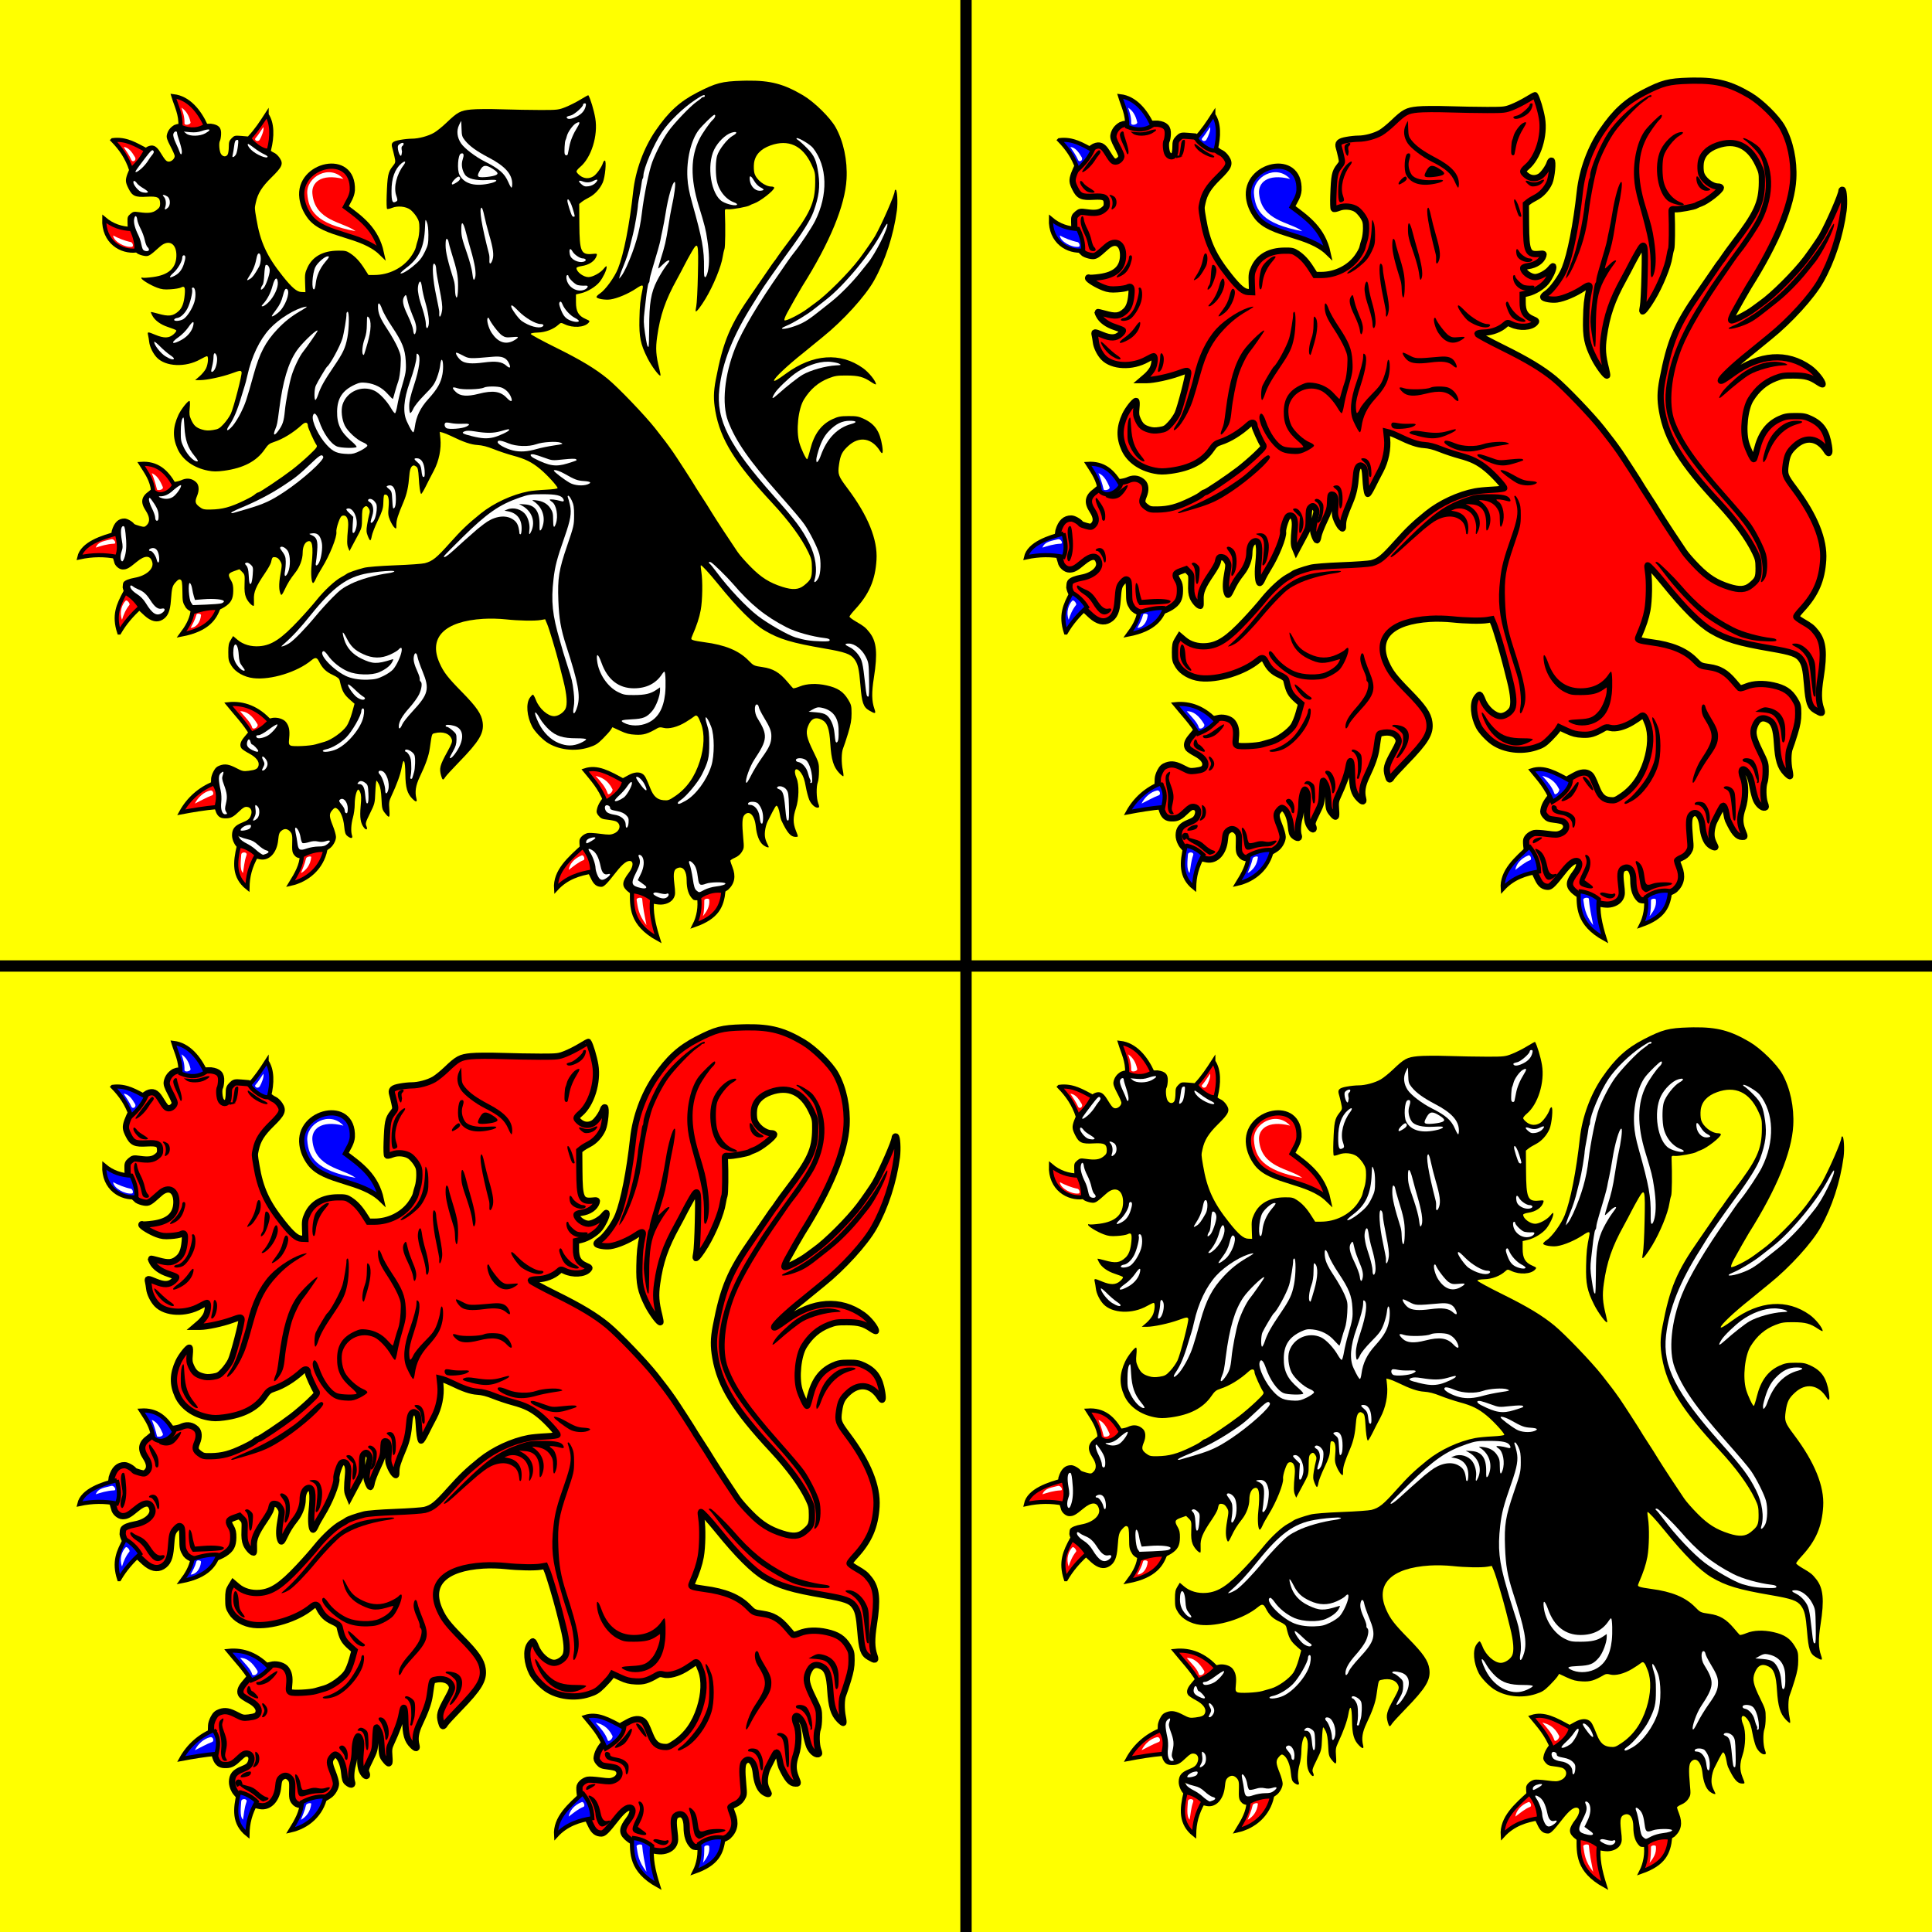 <svg height="600" viewBox="0 0 1024 1024" width="600" xmlns="http://www.w3.org/2000/svg" xmlns:xlink="http://www.w3.org/1999/xlink"><path d="m0 0h1024v1024h-1024z" fill="#ff0"/><path d="m0 512h1024m-512-512v1024" stroke="#000" stroke-width="6"/><g id="a"><g><path id="b" d="m396.08 42.736c-.821 0-1.681.02-2.56.059-10.943.313-14.089 1.153-24.113 6.312-9.184 4.748-15.203 10.259-22.022 20.264-6.214 9.086-10.552 20.967-11.783 32.105-1.915 17.547-5.002 33.278-8.031 40.84-1.837 4.631-6.781 11.431-9.634 13.268-1.075.703-1.895 1.544-1.759 1.915.293.879 4.592 1.602 7.308 1.212 3.771-.547 9.653-3.068 13.835-5.882 3.068-2.071 3.771-2.032 3.283.234-1.251 5.979-1.544 8.696-1.7 16.043-.195 9.575.547 13.249 4.26 20.674 2.071 4.162 6.312 9.868 6.878 9.282.137-.137-.137-1.681-.567-3.459-1.817-7.132-2.071-10.845-1.172-17.137 1.583-11.294 4.338-19.345 10.513-30.503 1.407-2.579 3.263-6.058 4.084-7.719.84-1.661 2.521-4.709 3.713-6.781 3.42-5.862 3.674-4.963 3.283 12.154-.156 7.816-.567 15.32-.86 16.688s-.41 2.599-.274 2.736c.391.391 2.697-2.599 5.159-6.683 4.201-6.956 8.383-17.196 9.125-22.276.234-1.505.645-3.361.938-4.104.43-1.153.547-11.548.234-19.287-.078-1.876-.039-1.935 1.856-1.778 2.052.176 10.357-1.348 11.294-2.071.313-.234 1.348-.684 2.325-1.016 3.185-1.075 10.65-6.898 10.65-8.324 0-.332-.645-.625-1.407-.625-3.537 0-8.129-3.596-9.086-7.132-.313-1.172-.41-3.517-.215-5.178.508-4.377 3.498-7.621 8.715-9.477 9.536-3.42 16.981 0 21.69 9.946 1.974 4.162 2.071 4.69 2.032 9.634-.098 10.865-2.599 16.336-14.851 32.359-1.817 2.384-4.045 5.432-4.963 6.8-.899 1.368-1.798 2.618-1.974 2.755-.176.156-1.915 2.638-3.869 5.53-1.935 2.873-5.393 7.894-7.66 11.138-11.822 16.864-15.457 25.5-19.365 45.94-1.251 6.605-1.309 10.591-.235 16.727 2.638 14.949 10.337 27.396 30.093 48.617 8.969 9.634 15.574 18.642 19.189 26.184 1.641 3.42 1.876 4.397 1.895 8.461.02 5.081-.449 6.097-4.162 9.106-2.833 2.286-6.077 2.501-11.509.762-6.8-2.169-11.216-4.944-16.746-10.552-2.736-2.755-5.921-6.37-7.054-8.051-3.127-4.573-11.49-17.293-13.288-20.264-2.208-3.615-3.596-5.823-6.722-10.611-1.485-2.286-2.794-4.358-2.912-4.631-.274-.606-9.516-14.929-11.197-17.313-3.4-4.807-4.416-6.155-9.458-12.565-5.471-6.937-19.599-21.671-25.227-26.302-6.448-5.296-14.147-9.946-27.22-16.414-7.465-3.693-13.561-6.996-13.542-7.347 0-.391 1.387-.664 3.791-.743 4.006-.098 8.285-1.739 10.943-4.182 1.231-1.114 1.309-1.133 3.322-.176 4.26 2.032 10.337 1.681 12.526-.743.899-.997.821-1.075-1.524-2.11-3.791-1.681-5.081-3.947-5.081-8.891v-4.104l2.755-.645c3.439-.801 7.797-3.478 9.829-6.038 1.817-2.325 3.654-6.175 3.674-7.738 0-.879-.293-.703-1.622.899-1.778 2.169-5.804 4.338-8.031 4.338-2.677 0-6.331-2.755-6.331-4.787 0-.371 1.153-.821 2.618-1.036 4.162-.606 7.23-2.716 8.09-5.55.332-1.075.176-1.153-2.345-.899-5.96.567-6.742-1.27-6.839-15.73l-.078-10.767 1.329-1.075c.743-.606 2.482-1.661 3.889-2.364 3.029-1.544 5.765-4.533 7.269-7.914 1.251-2.814 2.071-11.646 1.075-11.646-.313 0-.743.547-.958 1.231-.684 2.286-3.478 6.194-5.139 7.171-2.325 1.387-4.885 1.231-7.054-.43-1.016-.782-1.856-1.759-1.856-2.169s.84-1.466 1.876-2.325c5.96-4.905 9.653-16.727 8.09-25.891-.723-4.299-2.599-10.493-3.674-12.213-.059-.098-1.954.938-4.221 2.325s-5.843 3.185-7.934 4.006c-3.596 1.427-4.26 1.505-13.151 1.505-5.159 0-14.46-.176-20.693-.371-6.214-.215-13.503-.156-16.18.117-5.667.567-7.113 1.329-13.112 7.074-2.13 2.032-5.022 4.377-6.448 5.198-3.166 1.837-8.246 3.185-11.861 3.185-1.505 0-4.319.293-6.273.664-3.967.723-4.846 1.602-4.084 4.104.274.879.801 2.99 1.172 4.69.684 3.087.664 3.146-.997 5.237-2.364 3.009-2.736 4.827-3.107 15.496-.137 3.713-.039 6.878.234 7.035.254.156 1.505-.098 2.755-.606 2.892-1.153 7.093-.723 9.458.957.938.664 2.423 2.325 3.302 3.693 1.348 2.13 1.583 3.087 1.583 6.253 0 2.052-.352 4.787-.782 6.097-.43 1.29-.957 3.166-1.153 4.143-.195.997-1.466 3.283-2.794 5.1-4.26 5.784-11.529 9.36-19.111 9.38h-3.146l-2.032-3.166c-2.462-3.908-4.768-6.429-7.66-8.324-1.954-1.29-2.736-1.466-6.624-1.407-7.816.078-13.346 3.166-16.004 8.911-1.309 2.833-1.446 3.693-1.27 8.129l.176 4.963-2.11-.078c-2.423-.078-5.042-2.286-9.966-8.481-8.402-10.532-11.861-18.016-13.913-30.327-.997-5.862-.977-5.53-.313-8.559 1.036-4.885 3.224-8.363 8.285-13.346 5.745-5.628 6.429-7.211 4.416-10.278-.703-1.075-1.895-2.267-2.658-2.638-.977-.489-1.602-.801-1.954-1.172l-12.1-7.626-3.64-.313c-3.42-.274-3.713-.195-5.139 1.231-1.29 1.29-1.524 1.974-1.524 4.514 0 1.641-.254 3.459-.567 4.045-.782 1.446-2.54 1.368-3.556-.195-.918-1.387-1.27-5.862-.567-6.996.254-.41.528-1.954.606-3.381.215-3.596-1.251-5.159-5.335-5.686l-17.098.155c-.703-.059-1.27.098-2.404.547-2.169 1.29-3.459 3.029-3.928 5.354-.254 1.251.195 2.638 1.915 5.901 1.231 2.325 2.267 4.67 2.267 5.178 0 1.387-1.661 2.951-3.107 2.951-1.309 0-1.915-.664-4.651-5.12-2.071-3.341-3.869-4.104-6.663-2.833-5.393 3.166-8.344 8.578-10.689 14.577-1.133 3.224-1.055 4.299.606 7.621 2.013 4.045 3.556 4.729 9.77 4.358 5.725-.313 6.996.371 6.996 3.713 0 1.505-.371 2.189-1.856 3.302-2.052 1.583-4.397 1.895-9.223 1.192-2.814-.391-3.205-.332-4.69.938-1.407 1.212-1.583 1.72-1.505 4.182l.078 2.814c1.7 4.651-6.37 3.517 5.081 13.932.762.508 2.384 1.075 3.615 1.27 2.404.391 2.814.137 8.344-4.827 4.748-4.26 9.047-1.739 8.774 5.139-.274 6.312-4.201 9.809-12.389 10.923-2.755.371-5.256.528-5.569.332-.332-.195-.586-.098-.586.234 0 .84 4.631 3.674 8.246 5.042 2.482.938 3.869 1.114 7.269.879 2.325-.137 4.729-.567 5.374-.899 1.993-1.075 2.443-.234 2.071 3.81-.391 4.319-1.368 6.976-3.185 8.617-3.009 2.755-5.256 3.009-11.08 1.348-2.052-.586-3.732-.938-3.732-.782 0 .137.371.957.801 1.798 1.329 2.579 4.416 4.846 8.402 6.136 2.071.684 3.986 1.427 4.26 1.7.293.274-.274 1.153-1.368 2.13-2.384 2.11-5.022 2.189-9.614.293-4.143-1.72-4.338-1.72-3.908.137.195.84.469 2.482.606 3.674.293 2.56 2.013 6.077 3.986 8.168 4.67 4.944 15.281 5.413 23.097.997 1.622-.918 3.205-1.661 3.517-1.661.957 0 .606 4.338-.528 6.566-.586 1.172-2.13 3.029-3.42 4.123l-2.325 1.993h2.736c3.517-.02 11.588-1.739 16.57-3.537 4.514-1.641 4.944-1.7 5.335-.684.391 1.036-4.221 18.896-5.706 22.061-.703 1.466-2.384 3.908-3.771 5.393-2.247 2.423-2.892 2.775-5.706 3.224-2.345.371-3.85.313-5.706-.254-3.146-.938-4.416-2.071-5.843-5.198-.938-2.052-1.075-3.087-.762-6.233.235-2.345.156-3.752-.176-3.752-.918 0-4.455 4.514-5.804 7.425-3.048 6.546-3.166 12.037-.41 18.114 2.599 5.745 8.52 9.946 16.082 11.412 2.814.547 4.612.567 8.481.059 10.278-1.387 17.235-5.022 21.553-11.294 1.739-2.54 2.501-3.166 4.885-3.928 4.787-1.544 10.298-4.924 14.968-9.204 1.739-1.583 3.048-1.309 3.048.645 0 .997 3.283 8.285 4.553 10.122.606.899.176 1.485-3.81 5.296-2.482 2.364-6.566 5.882-9.106 7.816-5.569 4.279-17.196 12.076-17.997 12.076-.332 0-.918.313-1.329.684-1.114 1.016-2.54 1.837-6.233 3.635-7.152 3.459-11.412 4.612-17.606 4.709-3.537.059-4.182-.078-5.999-1.466-2.228-1.7-2.443-2.736-1.212-5.725 1.251-2.99 1.075-5.823-.449-7.269-2.052-1.915-4.494-2.404-7.171-1.407-5.178 2.579-11.216.059-17.801 6.097-4.221 2.97-4.709 5.94-1.759 10.396 2.11 3.205 2.325 5.823.567 7.582-1.133 1.114-1.387 1.153-3.83.489-1.446-.391-2.736-.879-2.892-1.094-.938-1.309-3.713-2.853-5.081-2.853-3.322 0-5.432 2.013-6.781 6.488-1.602 9.907.215 12.486 1.251 16.512.293 1.954 2.599 4.025 4.514 4.025 2.169 0 3.341-.625 7.328-3.947 4.514-3.752 7.425-3.693 8.403.176.86 3.42-3.244 7.054-9.243 8.129-3.302.606-5.374 1.446-6.058 2.482-.234.332-.41 1.524-.43 2.658.879 5.042 5.686 8.051 8.617 12.193l2.99 2.775c3.459 3.107 6.644 3.85 9.477 2.189 2.853-1.681 4.084-4.455 4.494-10.278.508-6.8.743-7.68 2.599-9.712 1.231-1.348 1.817-1.641 2.501-1.251.762.43.938 1.524.997 6.233.039 5.452.137 5.882 1.837 8.637 3.576 4.436 13.698 3.83 20.459-.371 3.478-2.247 4.592-4.279 4.651-8.578.039-2.618-.254-3.947-1.153-5.491-1.837-3.107-1.602-3.83 1.602-4.983l2.814-.997 1.466 1.446c1.387 1.387 1.426 1.7 1.27 6.312-.137 3.576.059 5.452.762 7.171.801 2.032 3.029 4.514 4.045 4.514.176 0 .254-1.485.156-3.322-.215-3.928 1.016-6.937 5.784-13.932 1.622-2.364 3.087-4.963 3.263-5.784.606-2.775.743-2.951 2.267-2.775 1.016.117 1.856.762 2.579 2.013 1.036 1.778 1.036 1.974.117 7.211-.899 5.139-.821 8.481.254 10.513.313.586.821-.02 1.856-2.208 1.856-3.928 3.146-5.999 5.823-9.399 2.345-2.951 3.889-7.113 3.889-10.454 0-2.931.958-5.276 2.462-5.96 2.677-1.212 3.302 2.189 2.267 12.369-.489 4.651-.078 9.594.801 9.594.274 0 .899-.938 1.387-2.071.469-1.133 1.954-3.83 3.322-6.019 4.064-6.527 8.051-16.453 7.621-18.993-.137-.723.313-2.931 1.016-4.905.957-2.775 1.524-3.615 2.462-3.752 2.11-.313 3.107 2.032 2.716 6.37-.645 7.074-.625 9.106.078 10.747l.684 1.661 1.72-3.244c.938-1.778 2.443-4.553 3.302-6.194 1.407-2.638 1.602-3.556 1.602-7.836 0-3.654.195-5.061.86-5.706 1.172-1.172 1.72-1.094 2.697.41.645.977.703 1.7.274 3.166-.293 1.055-.801 3.498-1.114 5.471-.489 2.951-.43 3.967.332 5.921.489 1.309 1.075 2.364 1.329 2.364.235 0 .606-1.016.801-2.286.195-1.251 1.622-4.905 3.166-8.129 2.208-4.573 2.853-6.507 2.931-8.891.176-4.67.234-4.963 1.114-4.963 1.544 0 2.091 2.169 1.7 6.663-.332 3.674-.215 4.651.801 7.035.664 1.524 1.661 3.205 2.247 3.732 1.016.918 1.055.86 1.075-1.485.02-2.501.801-4.983 3.752-11.939 1.817-4.279 2.638-8.051 3.127-14.206.274-3.556 1.075-5.237 2.482-5.237.176 0 .762.313 1.27.684.723.528.997 1.856 1.231 5.647.274 4.963.684 7.855 1.212 8.754.156.274 1.251-1.466 2.443-3.85 1.172-2.384 3.127-6.214 4.358-8.5 2.697-5.061 4.006-11.548 3.459-16.981l-.371-3.556 1.524.371c.84.215 2.794.997 4.358 1.759 6.859 3.341 10.65 4.631 14.186 4.846 2.482.156 5.159.821 8.539 2.189 2.716 1.094 7.289 2.618 10.181 3.4 6.605 1.778 9.966 3.439 14.401 7.093 3.654 3.009 9.301 9.184 9.301 10.161 0 .313-2.599.664-6.194.84-3.42.156-7.543.567-9.184.879-8.715 1.661-18.544 6.233-25.422 11.783-6.859 5.55-10.005 8.539-16.277 15.554-7.113 7.973-9.184 9.653-13.327 10.747-1.27.332-8.344.84-15.73 1.114-8.07.313-14.597.84-16.434 1.309-4.162 1.075-8.402 2.56-9.243 3.244-.371.313-1.7 1.094-2.931 1.759-3.263 1.759-8.871 6.957-12.994 12.076-1.974 2.482-6.253 7.328-9.497 10.767-9.184 9.829-14.304 13.209-20.713 13.717-4.514.371-8.754-.879-11.724-3.42l-2.306-1.954-1.27 2.071c-1.075 1.72-1.29 2.833-1.29 6.527 0 4.006.176 4.729 1.681 7.152 2.071 3.381 6.722 5.999 11.646 6.566 9.223 1.075 23.195-3.224 30.679-9.438 2.11-1.739 2.951-1.622 4.025.508 1.856 3.693 3.713 5.51 7.211 7.152 2.716 1.27 3.556 1.954 3.81 3.087 1.309 5.765 2.13 7.25 5.843 10.493l2.013 1.759-1.329 4.827c-.723 2.638-2.013 5.784-2.873 7.015-2.208 3.166-7.973 7.25-11.646 8.305-1.7.469-3.85 1.094-4.807 1.387-2.814.84-11.978 1.29-13.209.625-.977-.528-1.075-.957-.762-4.064.391-3.967-.078-6.312-1.7-8.383-1.29-1.622-4.338-2.599-7.015-2.247-5.862.997-10.415 4.279-13.268 7.953l-1.993 2.404c-2.032 2.462-2.423 4.377-1.251 5.901.371.469 2.169 1.681 4.006 2.658 3.713 1.954 5.51 4.299 4.963 6.429-.43 1.7-1.505 2.267-5.276 2.736-2.697.332-3.361.195-6.214-1.309-4.064-2.15-6.194-2.521-8.93-1.563-1.661.586-2.482 1.329-3.439 3.146-.703 1.309-1.27 3.068-1.27 3.908-.469 6.077 1.309 14.792 2.755 18.134 1.153 2.286 2.482 2.99 5.393 2.873 2.384-.078 3.791-.84 6.82-3.791 2.013-1.935 2.873-2.404 4.123-2.267 2.189.254 2.97 2.482 1.759 5.042-.723 1.485-1.602 2.15-4.377 3.263-3.967 1.583-5.335 3.283-5.393 6.683-.039 1.231.449 3.029 1.153 4.26 1.524 3.146 6.859 7.328 13.874 8.578 4.787.782 8.774-3.537 9.438-10.259.313-3.244.606-4.025 1.798-4.983 1.661-1.309 3.224-1.055 4.748.723.762.899.997 1.954.918 4.494-.195 5.999-.078 6.624 1.72 8.461 3.048 2.833 13.659-1.036 17.899-4.104 1.876-1.231 3.556-4.162 3.556-6.233 0-.977-.743-3.635-1.661-5.921-1.993-5.002-2.052-6.273-.313-8.285 1.114-1.27 1.544-1.446 2.345-.938 1.935 1.153 3.556 5.022 3.967 9.399.332 3.439.645 4.397 1.681 5.237 1.817 1.485 3.048 1.368 2.501-.215-.723-2.071-.528-6.038.449-9.497.528-1.817.957-4.924.957-6.937 0-3.478.723-6.82 1.681-7.894.254-.274.801.352 1.212 1.368.606 1.466.664 3.048.254 7.406-.547 6.058-.059 9.106 1.778 11.373 1.29 1.583 2.11.977 1.231-.938-.567-1.251-.352-2.032 1.935-6.644 2.501-5.081 2.599-5.413 2.833-11.275.137-3.322.41-6.058.625-6.058s.821.938 1.368 2.071c.703 1.427 1.094 3.791 1.27 7.582.215 4.963.41 5.706 1.759 7.406 2.423 3.068 2.755 2.814 2.404-1.817-.274-3.654-.137-4.494 1.075-7.074 2.892-6.175 4.807-11.431 5.432-14.988 1.016-5.843 1.876-4.397 1.974 3.283.098 7.25.977 10.357 3.752 13.131 1.876 1.876 2.618 1.856 2.13-.078-.918-3.576-.41-6.937 1.72-11.451 3.244-6.8 4.807-11.236 5.354-15.164 1.133-7.934 1.055-7.699 2.501-8.051 4.455-1.133 8.109.156 9.145 3.224.391 1.212.039 2.286-2.228 6.39-4.104 7.425-4.494 8.95-3.4 12.916.684 2.423 1.055 2.56 2.169.743.449-.723 3.693-4.26 7.191-7.855 10.884-11.177 13.444-15.457 12.643-21.221-.586-4.358-3.185-8.129-11.099-16.18-7.386-7.523-9.555-10.317-11.705-15.144-6.077-13.542 2.482-22.237 23.097-23.507 3.615-.234 8.461-.098 11.978.274 6.956.743 15.203.899 18.505.352l2.345-.41 1.094 2.599c1.036 2.423 4.631 14.401 6.351 21.202.41 1.681 1.427 5.647 2.228 8.832 1.856 7.347 2.247 12.643 1.055 14.929-1.055 2.013-3.85 3.81-5.94 3.81-3.361.02-7.894-3.967-9.653-8.5-.586-1.505-1.29-2.814-1.544-2.892-.274-.098-1.055.684-1.759 1.72-2.091 3.068-1.544 9.77 1.27 15.203 1.231 2.384 4.963 6.37 7.699 8.246 5.96 4.064 14.87 5.178 22.354 2.775 3.537-1.133 4.612-1.817 7.484-4.67 1.837-1.837 3.713-3.947 4.182-4.69l.84-1.348 4.084 1.895c3.244 1.505 4.944 1.935 8.227 2.091 4.182.215 6.37-.43 11.49-3.42.957-.567 1.798-.625 3.205-.234 2.833.782 7.484-.41 11.724-2.97 1.993-1.231 4.084-2.599 4.612-3.068 1.329-1.172 2.091-.332 3.693 4.006 1.895 5.139 1.641 12.271-.723 19.716-2.638 8.344-7.015 14.48-13.209 18.622-3.087 2.091-3.693 2.286-6.077 2.052-3.341-.313-5.256-2.052-6.956-6.331-2.247-5.628-2.814-6.702-4.045-7.562-1.798-1.27-4.612-1.016-7.582.645l-3.146 1.72c-4.67 4.924-12.545 10.396-13.581 16.746-.274 1.114-.02 1.876 1.016 3.107 1.172 1.387 1.935 1.72 4.827 2.032 1.895.215 3.869.625 4.397.899 2.814 1.485 2.228 4.983-1.094 6.37-1.798.762-2.736.782-7.367.176-2.912-.391-5.901-.567-6.663-.371-2.267.567-4.299 2.501-4.319 4.123-.176 6.585 3.361 14.46 6.37 20.518 1.387 2.755 2.892 3.85 5.296 3.85 1.329 0 2.873-1.524 7.758-7.797 3.635-4.631 6.116-6.468 7.875-5.784 1.466.567.977 3.322-1.075 6.038-3.556 4.651-3.869 6.839-1.27 9.38 4.319 4.045 12.623 7.601 18.329 7.582 3.146-.117 5.784-1.583 6.8-3.713.762-1.602.801-2.54.215-7.386-.703-6.058-.234-7.797 2.228-8.442 2.579-.664 4.299 1.954 4.299 6.585 0 4.787 1.075 8.07 3.381 10.2 2.15 2.11 16.492-3.302 18.642-5.159 3.439-3.205 4.162-7.093 2.247-11.978-.606-1.544-1.114-3.048-1.114-3.341 0-.313 1.075-1.036 2.404-1.602 1.544-.664 2.853-1.739 3.674-3.068 1.172-1.895 1.231-2.345.782-7.074-.743-8.109-.606-11.177.586-12.486 2.56-2.833 5.452.059 6.058 6.058.449 4.494 1.798 8.051 3.693 9.634 1.524 1.29 3.596 1.935 3.087.977-1.817-3.556-2.189-5.061-1.935-7.953.156-1.72.782-4.084 1.368-5.237.586-1.172 1.798-3.537 2.677-5.276s1.778-3.166 1.993-3.166c.645-.02 1.387 1.778 1.817 4.377.215 1.368.586 2.853.801 3.322 3.087 6.605 4.983 8.832 7.504 8.832 1.602 0 1.622.176.195-3.42-1.544-3.869-1.524-7.074.059-11.744 1.622-4.787 1.798-12.526.352-15.926-2.013-4.709-.274-6.527 2.501-2.599 1.075 1.505 1.759 3.537 2.345 6.937.469 2.638 1.329 5.862 1.895 7.171 1.114 2.482 3.283 4.377 4.67 4.064.723-.176.723-.469.02-2.404-.957-2.658-1.055-8.832-.176-11.06.352-.899.625-3.537.625-5.882.02-4.064-.117-4.553-3.029-10.474-3.556-7.23-4.104-9.868-2.814-13.249 1.583-4.123 3.947-5.217 7.406-3.439 2.853 1.485 3.947 4.592 4.436 12.721.528 8.363 1.681 12.232 4.67 15.398 1.075 1.133 2.071 1.915 2.247 1.739.156-.156.039-1.563-.293-3.107-.84-3.908-.762-9.555.176-11.724.41-.997 1.602-4.533 2.618-7.875 1.427-4.729 1.837-7.035 1.837-10.493 0-4.045-.156-4.69-1.817-7.445-2.579-4.221-5.491-6.155-11.412-7.484-5.217-1.172-10.513-.957-14.167.547-1.72.703-3.341 1.133-3.596.957-.235-.176-1.602-1.739-3.029-3.439-4.182-4.963-7.601-6.976-13.151-7.758-4.592-.664-4.729-.743-7.425-3.498-5.12-5.256-12.467-8.285-23.41-9.692-2.599-.332-5.276-.821-5.96-1.094-1.172-.449-1.192-.567-.469-2.286 2.423-5.589 3.713-9.477 4.494-13.659.938-5.12 1.114-15.515.313-20.4-.274-1.681-.391-3.166-.254-3.302.332-.332 4.436 4.104 8.911 9.634 10.591 13.092 18.818 21.299 24.992 24.953 7.66 4.533 14.362 6.527 31.558 9.477 11.001 1.895 13.913 2.912 15.906 5.628 1.915 2.599 2.501 5.159 3.205 13.718.762 9.438 1.544 11.685 4.631 13.503 3.322 1.954 3.732 1.817 2.794-.86-1.446-4.123-1.524-8.598-.274-16.512 2.052-12.994 1.466-19.208-2.325-23.976-2.091-2.658-2.892-3.283-7.25-5.823-1.856-1.075-3.361-2.228-3.361-2.56s1.329-2.052 2.97-3.83c7.465-8.09 10.708-15.593 11.353-26.282.664-10.669-4.475-23.39-15.359-37.87-4.944-6.585-5.256-7.445-4.494-12.701.723-4.983 1.622-6.781 4.866-9.77 5.843-5.393 12.565-4.299 16.922 2.775 1.27 2.032 1.681.938 1.075-2.892-1.212-7.64-3.85-11.509-9.692-14.245-2.794-1.309-3.908-1.505-8.207-1.485-4.201.02-5.452.274-8.266 1.544-6.136 2.814-9.927 7.953-11.998 16.258-.684 2.775-1.407 5.042-1.622 5.061-.606 0-3.107-5.276-4.084-8.617-1.895-6.527-.664-18.114 2.443-23.097 3.381-5.432 7.543-9.008 13.053-11.177 3.381-1.329 4.592-1.485 9.653-1.466 6.351.039 8.852.723 12.994 3.517 1.348.899 2.443 1.407 2.443 1.133 0-1.641-3.771-6.351-6.878-8.559-11.998-8.559-26.575-7.543-40.82 2.892-4.162 3.068-6.331 4.319-6.331 3.693 0-1.27 6.781-7.719 15.398-14.577 1.329-1.055 3.302-2.677 4.397-3.596 1.094-.938 3.83-3.166 6.077-4.963 10.708-8.617 22.413-21.475 27.083-29.78 6.019-10.708 10.396-24.133 12.154-37.225.567-4.338.176-11.021-.664-11.021-.274 0-.489.332-.489.723 0 1.954-6.585 17.039-10.396 23.82-1.036 1.817-5.765 8.676-8.383 12.135-5.667 7.484-17.547 19.345-23.468 23.449-.645.449-2.501 1.817-4.143 3.048-3.596 2.716-11.197 6.566-11.998 6.077-.352-.234.195-1.759 1.427-4.064 2.052-3.771 6.937-12.408 7.894-13.893 14.675-23.253 22.784-42.931 23.546-57.039.528-9.77-1.602-19.795-5.784-27.318-2.892-5.159-11.294-13.424-17.235-16.942-10.239-6.038-17.235-7.934-29.682-7.797zm-272.94 39.921v.43c-.039-.078-.039-.234 0-.43zm3.244 360.43c.02-.02.098 0 .176.02l.508 1.251c-.059-.078-.098-.137-.137-.195-.449-.703-.645-1.036-.547-1.075z"/></g><g fill="#fff"><g id="c" transform="matrix(1.112 0 0 1.112 -70.195 49.2)"><path d="m270.02 81.414c-1.072-.053-.668 7.524 1.02 15.312.826 3.92 1.494 7.383 1.459 7.7-.035.299-.035 1.002-.018 1.529.123 1.793 1.072.035 1.371-2.514.211-1.758-.158-4.623-1.248-10.003-.861-4.149-1.547-8.262-1.565-9.159 0-.897-.211-1.951-.457-2.356-.211-.352-.404-.51-.563-.51z"/><path d="m276.03 157.15c-.176 0-.299.018-.387.053-.914.299-.756 1.969.246 2.602 1.231.756 7.594.281 9.546-.738 2.162-1.108 1.529-1.512-2.127-1.319-1.688.07-3.955-.053-5.045-.299-.826-.193-1.705-.299-2.233-.299z"/><path d="m301.03 165.8c-.457.053-.703.281-.703.686 0 1.037 3.762 3.094 7.225 3.955 3.41.844 6.962.633 11.638-.738 1.776-.51 5.344-1.231 7.928-1.617 4.5-.668 4.659-.738 3.235-1.319-1.899-.791-8.596-.369-11.655.721-3.657 1.301-9.581 1.09-13.272-.439-2.18-.914-3.621-1.319-4.395-1.248z"/><path d="m261.79 174.18c-1.529 0-1.459.422.369 1.951 1.16.984 1.582 1.811 1.793 3.516.334 2.918.51 3.463 1.195 3.463.404 0 .51-1.002.369-3.2-.229-3.586-1.617-5.731-3.727-5.731z"/><path d="m149.32 186.98c-.334-.035-1.547.738-2.918 1.863-1.951 1.6-3.621 2.514-5.432 2.936-2.479.598-2.549.65-1.389 1.16 2.25.967 4.764.703 6.399-.65 1.74-1.477 3.692-4.465 3.446-5.256-.018-.035-.053-.053-.105-.053z"/><path d="m248.76 187.1c-.281.018-.598.088-.914.211-.686.264-.58.51.615 1.459 1.336 1.072 1.442 1.424 1.653 5.485.193 3.797.316 4.237.949 3.604.51-.492.738-1.828.756-4.166.018-4.43-1.055-6.751-3.059-6.592z"/><path d="m239.55 193.54c-.422-.018-.756.141-.967.475-.158.264.123.703.668.984 1.67.897 2.25 3.674 1.336 6.487-.422 1.319-.791 2.655-.791 2.936 0 1.072 1.002.492 1.793-1.037.439-.861.914-2.813 1.055-4.342.193-2.321.07-2.989-.844-4.131-.668-.861-1.547-1.336-2.25-1.371z"/><path d="m229.06 198.09c-.176.018-.352.07-.527.123-.615.246-.369.686 1.108 2.11l1.863 1.811-.264 3.604c-.158 1.969-.158 3.727 0 3.885.527.527 1.108-.264 1.653-2.285 1.108-4.149-1.231-9.475-3.832-9.247z"/><path d="m229.13 281.98c-.035 0-.035.018-.053.018-.563.563 2.479 4.975 4.254 6.17 1.758 1.195 3.235 1.442 3.727.65.158-.246-.211-.738-.826-1.055-.633-.316-2.408-1.811-3.973-3.34-1.459-1.424-2.813-2.479-3.129-2.444z"/><path d="m398.72 1.076c-.527-.018-1.758.668-4.166 2.25-5.819 3.832-12.499 10.302-15.98 15.488-3.815 5.661-8.772 17.351-8.772 20.638 0 .615-.158 1.248-.334 1.424s-.369.949-.457 1.705c-.07.756-.492 3.27-.932 5.59-.457 2.321-.826 4.553-.844 4.957-.07 2.25-1.547 11.022-2.426 14.362-.545 2.127-1.108 4.289-1.213 4.799-.756 3.34-1.969 7.049-3.287 10.196-.844 2.004-1.653 4.202-1.811 4.87l-.264 1.248 1.072-1.319c.598-.721 1.688-2.742 2.479-4.465 4.061-9.053 6.276-16.824 7.278-25.473.949-8.122 3.428-20.287 4.94-24.312 1.793-4.764 4.993-10.917 7.577-14.538 2.936-4.131 10.794-12.358 13.624-14.275 1.16-.809 2.197-1.617 2.303-1.828.088-.193.475-.369.861-.369.387 0 .703-.229.703-.492 0-.281-.105-.439-.352-.457z"/><path d="m341.81 5.014c-.439 0-.791.299-.791.668 0 1.02-4.202 4.711-5.801 5.098-1.863.439-2.215.65-1.881 1.195.492.791 2.391.527 4.676-.65 2.373-1.195 3.762-2.813 4.272-4.957.246-1.055.141-1.354-.475-1.354z"/><path d="m403.64 10.464c-.615 0-5.749 5.01-7.506 7.296-3.639 4.782-5.854 14.099-5.362 22.713.211 3.674.809 6.838 2.303 12.165 4.764 16.929 5.713 22.15 5.608 30.887-.053 3.252.088 4.342.563 4.342.387 0 .914-1.16 1.283-2.813.791-3.569.721-8.35-.246-14.767-.738-5.063-1.213-6.997-4.114-16.419-4.043-13.132-3.92-23.469.404-31.995 1.371-2.707 4.957-7.84 6.399-9.124 1.02-.932 1.424-2.285.668-2.285z"/><path d="m282.96 13.417c-.018 0-.018.018-.018.018-.105.088-.545.879-1.02 1.934-1.301 2.742-.932 5.924.967 8.737 1.653 2.426 6.803 6.364 11.339 8.649 6.909 3.498 9.387 5.661 11.181 9.809.615 1.442 1.301 2.619 1.494 2.637.211 0 .369-.844.369-1.863-.035-4.623-3.446-8.421-11.216-12.481-5.731-3.006-9.124-5.45-11.304-8.157-1.354-1.688-1.547-2.321-1.635-5.467-.07-1.951-.123-3.657-.141-3.797 0 0-.018-.018-.018-.018z"/><path d="m338.98 13.997c-.264 0-.686.158-1.248.475-1.547.826-3.973 4.202-4.448 6.206-.193.791-.475 1.67-.633 1.934-.369.668-.65 5.766-.352 6.557.316.826 1.248.826 1.477.018.088-.334.404-1.916.703-3.534.563-2.989 1.846-6.065 3.92-9.405.949-1.512 1.143-2.25.58-2.25z"/><path d="m162.45 17.46c-.598 0-1.705.229-3.235.756-1.67.563-3.27.738-5.415.545l-3.059-.281 1.178.967c1.688 1.371 6.469 1.301 9.053-.141 2.074-1.178 2.479-1.846 1.477-1.846z"/><path d="m146.91 18.409c-.439.018-.967.475-1.16 1.195-.193.809.211 2.268 1.178 4.342.826 1.74 1.635 3.639 1.828 4.254.51 1.705 1.195 1.336 1.02-.58-.088-.932-.633-3.041-1.213-4.711-.58-1.653-1.037-3.358-1.037-3.762 0-.527-.281-.774-.615-.738z"/><path d="m413.38 18.673c-.387.018-.932.123-1.617.334-2.813.861-6.469 4.43-8.227 8.016-3.744 7.612-1.529 21.605 3.938 24.822 2.461 1.442 6.979 2.303 6.979 1.336 0-.246-.615-.668-1.371-.932-4.237-1.529-7.682-6.047-8.421-11.057-.545-3.744-.439-8.755.264-11.181.844-2.936 4.905-8.139 7.454-9.546 1.899-1.037 2.145-1.828 1.002-1.793z"/><path d="m442.95 21.591c-.088.018-.141.035-.176.07-.158.158.158.527.703.809.527.299 2.444 2.004 4.219 3.815 3.604 3.639 4.588 5.836 5.52 12.464.861 6.047.246 10.759-2.321 17.861-1.442 3.973-5.239 10.038-12.253 19.584-4.87 6.663-12.024 16.859-12.921 18.441-.334.58-1.916 3.147-3.516 5.678-9.721 15.347-14.767 28.057-16.208 40.802-1.67 14.732 4.623 27.108 26.053 51.174 10.495 11.796 13.378 15.663 16.859 22.572 2.971 5.889 3.938 12.657 2.461 17.316-.563 1.828.791 1.09 1.881-1.02 1.108-2.127 1.301-7.946.387-11.304-.826-3.059-4.5-10.407-7.102-14.169-1.389-2.004-5.256-6.575-12.306-14.556-14.046-15.892-20.427-25.068-24.066-34.614-3.094-8.122-1.758-21.992 3.393-34.913 3.305-8.315 11.216-21.605 21.675-36.477 1.16-1.635 2.69-3.868 3.428-4.975.738-1.09 2.145-2.989 3.129-4.219 2.725-3.34 8.262-11.69 9.827-14.819 6.293-12.517 5.907-26.123-.984-34.825-1.354-1.688-6.54-4.799-7.682-4.694z"/><path d="m176.23 22.418c-.07 0-.158.018-.264.053-.686.123-.984.791-1.231 2.883-.193 1.494-.492 3.34-.686 4.096-.07.264-.105.475-.123.65v.387c.053.176.211.158.51.053.404-.158.967-.774 1.248-1.371.299-.615.686-2.391.861-3.991.264-2.303.246-2.778-.316-2.76z"/><path d="m173.93 30.487c-.035-.07-.035-.211 0-.387-.035.176-.035.316 0 .387z"/><path d="m255.11 23.859c-.387-.035-.984.176-1.653.668-.721.527-.844 1.072-.615 2.531.158 1.02.598 2.197.949 2.637.545.668.686.422.949-1.67-.65-3.059.229-2.285.668-3.305.229-.527.07-.826-.299-.861z"/><path d="m181.49 24.351c-.738 0-.018 1.512 1.389 2.848 2.408 2.338 7.805 4.536 7.805 3.2 0-.211-.826-.774-1.863-1.231-1.02-.457-3.041-1.723-4.465-2.813-1.442-1.09-2.725-2.004-2.865-2.004z"/><path d="m135.82 27.357c-.686-.018-1.987 1.653-6.381 7.542-.967 1.301-1.758 2.461-1.758 2.602 0 .686 1.195.07 2.971-1.529 1.072-.984 2.444-2.602 3.041-3.604s1.529-2.285 2.057-2.883c.527-.598.809-1.319.633-1.617-.193-.281-.334-.492-.563-.51z"/><path d="m283.25 28.852c-.141.018-.299.053-.457.123-1.424.545-1.881 7.77-.65 10.126 2.285 4.412 7.63 5.784 15.153 3.903 1.213-.299 2.285-.791 2.391-1.108.141-.439-1.02-.527-4.483-.316-5.291.316-9.194-.65-10.477-2.602-1.442-2.197-1.846-4.957-1.055-7.26.668-1.934.51-2.971-.422-2.866z"/><path d="m255.94 32.772c-.316.035-.826.316-1.512.897-3.112 2.655-4.694 7.049-4.694 13.097-.018 5.168.475 6.153 2.391 4.94.563-.352.51-.844-.158-2.83-1.301-3.832.211-10.038 3.481-14.31.897-1.195.984-1.846.492-1.793z"/><path d="m294.31 34.811c-.914.07-1.6.721-2.285 1.934-1.688 2.936-1.529 3.481 1.072 3.481 1.231 0 3.34-.229 4.729-.527 3.164-.668 3.217-1.529.176-3.446-1.617-1.037-2.778-1.529-3.692-1.442z"/><path d="m420.81 39.804c-.352-.035-.457.633-.281 1.987.369 2.707 2.444 4.887 4.641 4.887.879 0 1.74-.193 1.881-.422s-.51-.756-1.442-1.195c-1.002-.492-2.215-1.705-3.006-3.059-.826-1.424-1.442-2.145-1.793-2.197z"/><path d="m281.76 39.909c-.791 0-3.252 2.444-3.252 3.323 0 .703.422.598 2.285-.545 1.705-1.055 2.127-2.11 1.108-2.742-.035-.035-.088-.035-.141-.035z"/><path d="m347.45 41.403c-.316.035-.791.211-1.424.527-1.74.914-3.41.984-5.291.264-1.951-.738-2.18-.088-.492 1.354 1.178 1.037 1.793 1.213 3.41.984 1.195-.158 2.479-.756 3.235-1.512 1.072-1.072 1.231-1.688.563-1.617z"/><path d="m126.99 41.983c-.193.035-.299.246-.299.668 0 1.195 2.233 3.955 3.674 4.536 1.389.563 3.27.58 3.27.035 0-.246-1.002-1.02-2.215-1.74-1.213-.703-2.514-1.688-2.865-2.18-.65-.914-1.231-1.371-1.565-1.319z"/><path d="m384.67 42.493c-.949-.053-3.112 7.313-4.237 14.609-.457 2.866-1.16 6.663-1.565 8.438-.404 1.758-.809 3.78-.914 4.465-.193 1.301-1.74 6.803-3.903 13.87-.703 2.303-1.283 4.659-1.283 5.239s-.158 1.213-.352 1.389c-.176.193-.387.738-.457 1.213s-.246 1.529-.404 2.338c-.141.826-.369 2.408-.475 3.551-.123 1.125-.475 4.149-.774 6.715-.475 3.868-.422 5.625.229 10.02.826 5.555 1.125 6.768 1.67 6.768.193 0 .334-4.078.352-9.071 0-11.778.844-16.841 3.762-22.537 1.16-2.268 2.971-5.256 3.991-6.61 1.037-1.371 1.881-2.584 1.881-2.725 0-.791-1.565.035-3.217 1.74-1.072 1.09-2.004 1.899-2.092 1.793-.105-.088.404-2.022 1.125-4.307 2.022-6.381 2.584-8.772 3.692-15.927.563-3.639 1.231-7.506 1.494-8.596 1.354-5.907 2.127-11.989 1.565-12.341-.035-.018-.053-.035-.088-.035z"/><path d="m141.14 48.664c-.58 0-.563.193.123.932.932 1.037 1.195 3.2.615 4.905-.457 1.319 0 1.424 1.248.281 1.354-1.195 1.248-4.342-.176-5.344-.615-.422-1.424-.774-1.811-.774z"/><path d="m333.81 50.773c-.158.018-.246.264-.246.721 0 .949 1.635 6.118 2.233 7.102.387.615 1.248.65 1.248.053 0-.246-.439-1.899-1.002-3.674-.774-2.514-1.793-4.272-2.233-4.202z"/><path d="m292.64 54.729c-1.283.369.018 8.385 3.586 22.22.176.686.246 1.969.176 2.848-.176 2.162.721 2.057 1.459-.176.756-2.285.352-5.397-1.617-12.077-.844-2.883-1.881-6.979-2.321-9.089-.439-2.127-1.002-3.815-1.283-3.727z"/><path d="m127.82 58.772c-.299-.053-.598.457-.774 1.494-.281 1.74.439 4.43 2.057 7.665.51 1.002 1.072 2.725 1.283 3.797.193 1.09.563 2.373.826 2.866.563 1.037 2.918 1.178 2.918.176 0-.369-.316-.932-.721-1.266-.387-.334-.967-1.828-1.283-3.323-.299-1.494-1.195-3.92-1.987-5.415-.773-1.477-1.494-3.41-1.6-4.289-.123-1.09-.422-1.653-.721-1.705z"/><path d="m266.03 60.635c-.193-.035-.246.914-.334 3.481-.334 9.317-2.778 14.679-8.79 19.214-1.758 1.336-3.041 2.549-2.883 2.707.422.439 3.059-1.002 5.555-3.024 3.463-2.795 4.553-4.149 6.206-7.559 1.371-2.883 1.529-3.709 1.529-7.682 0-2.848-.264-5.081-.738-6.135-.264-.615-.439-.984-.545-1.002z"/><path d="m283.47 62.182c-.316 0-.492.861-.475 2.69 0 3.41.264 4.518 2.883 12.112 1.072 3.147 2.127 7.049 2.321 8.667.439 3.692.774 4.289 1.371 2.461.316-.949.299-2.619-.053-4.94-.299-1.916-1.16-5.502-1.899-7.964-.738-2.461-1.793-6.346-2.391-8.649-.721-2.883-1.354-4.36-1.758-4.377z"/><path d="m486 62.393c-.246 0-1.283 1.653-2.426 3.85-5.116 9.95-18.142 25.719-26.703 32.329-1.916 1.477-4.606 3.569-5.959 4.676-3.112 2.479-9.669 6.452-12.78 7.717-4.817 1.951-1.371 2.11 4.008.158 4.202-1.512 6.293-2.83 12.956-8.174.422-.352 2.444-1.951 4.5-3.586 4.114-3.27 9.827-9.089 13.642-13.888 1.354-1.723 2.953-3.709 3.551-4.43 3.657-4.377 10.073-17.298 9.247-18.634 0 0-.018-.018-.035-.018z"/><path d="m275.99 69.618c-.334.088-.475 1.002-.475 3.164 0 3.041 1.09 7.647 3.991 16.841.264.844.475 2.514.475 3.727.018 1.213.158 2.725.334 3.358.598 2.25 1.143-.07 1.143-4.887 0-4.764-.527-7.331-3.129-15.628-.686-2.18-1.319-4.5-1.406-5.151-.088-.668-.439-1.301-.774-1.424-.07-.018-.105-.018-.158 0z"/><path d="m334.97 74.47c-.598 0-.51 2.356.123 3.534 1.143 2.127 4.957 3.358 6.838 2.215.826-.527.211-1.283-1.037-1.283-1.354 0-4.131-1.899-4.905-3.358-.334-.615-.791-1.108-1.02-1.108z"/><path d="m186.44 76.562c-.492.07-.791.861-1.213 2.971-.598 2.953-1.635 5.362-3.674 8.456-1.02 1.547-.791 1.705.932.58 1.09-.703 2.18-2.215 4.114-5.678 1.037-1.828 1.09-6.118.07-6.311-.07-.018-.158-.035-.229-.018z"/><path d="m150.74 77.441c-.422 0-.738.457-.738 1.072 0 1.723-2.057 5.344-4.078 7.155-2.567 2.321-2.338 2.971.492 1.494 2.039-1.055 3.41-2.778 4.289-5.397.984-2.971 1.002-4.325.035-4.325z"/><path d="m219.3 77.933c-1.319 0-4.782 3.006-5.819 5.028-1.582 3.112-2.022 11.567-.545 10.653.229-.141.563-1.442.703-2.883.369-3.446 1.951-7.032 4.36-9.915 2.145-2.531 2.303-2.883 1.301-2.883z"/><path d="m190.1 81.994c-.105.018-.229.053-.334.105-.246.158-.545 2.162-.668 4.465-.123 2.321-.439 4.5-.721 4.852-.756.984-1.195 2.391-.738 2.391.229 0 .756-.387 1.178-.861 1.108-1.266 2.865-6.346 2.865-8.262 0-1.459-.809-2.742-1.582-2.69z"/><path d="m333.57 86.864c-.264 0-.492.422-.492.914 0 4.325 4.606 7.594 8.579 6.083.668-.246 1.354-.826 1.512-1.248.246-.65-.053-.773-1.547-.703-1.02.053-2.461-.088-3.217-.299-1.336-.387-4.325-3.323-4.325-4.254 0-.264-.229-.492-.51-.492z"/><path d="m194.74 88.534c-.492.088-1.125 1.283-1.688 3.428-.861 3.323-2.531 6.504-4.5 8.667-.897.984-.914 1.125-.193 1.125.457 0 1.758-.914 2.865-2.039 2.514-2.496 4.536-6.856 4.325-9.317-.105-1.319-.422-1.916-.809-1.863z"/><path d="m263.41 89.993c-.721-.053-1.336 2.655-1.037 4.729.457 3.024.51 3.252 2.215 8.526.826 2.584 1.512 5.661 1.512 6.821 0 2.321.791 2.83 1.283.809.492-1.899-.141-6.346-1.547-11.11-.686-2.321-1.371-5.397-1.547-6.838-.176-1.442-.51-2.742-.738-2.883-.053-.035-.105-.035-.141-.053z"/><path d="m155.15 92.823c-.51 0-.668.299-.457.967.369 1.143-.932 6.469-2.197 8.93-1.248 2.461-3.323 4.395-4.852 4.588-.703.07-1.371.422-1.494.774-.299.914 2.672.773 4.325-.193 1.793-1.055 4.36-5.045 5.309-8.227.897-3.024.545-6.838-.633-6.838z"/><path d="m199.49 93.421c-.51.035-.932.967-1.547 3.375-.633 2.479-1.529 4.325-3.076 6.399-1.213 1.6-2.197 3.041-2.197 3.217 0 .686 2.936-1.248 4.237-2.778 3.112-3.692 4.729-9.827 2.69-10.214h-.105z"/><path d="m256.46 96.409c-.141.035-.316.264-.563.598-1.248 1.688-.826 4.114 1.582 9.089 1.266 2.619 2.426 5.731 2.549 6.909.281 2.496.879 2.778 1.354.65.422-1.916-.018-3.955-1.758-7.928-.756-1.776-1.653-4.342-1.987-5.713-.65-2.813-.844-3.692-1.178-3.604z"/><path d="m330.26 99.539c-.088 0-.193.053-.299.158-.422.422-.404 1.037.07 2.426 1.231 3.604 2.268 5.081 4.272 6.083 2.092 1.037 4.729 1.319 4.729.51 0-.264-.861-.932-1.916-1.459-2.25-1.16-4.87-4.008-5.872-6.399-.404-.967-.686-1.354-.984-1.319z"/><path d="m243.7 100.38c-.035 0-.053.018-.088.018-.211.07-.334.527-.316 1.424.018 3.287.949 5.538 4.412 10.794 1.951 2.936 4.219 6.997 5.081 9.018 1.459 3.481 1.512 3.885 1.266 8.632-.158 2.778-.615 5.959-1.09 7.208-.457 1.231-1.178 3.569-1.617 5.204-.422 1.635-.861 3.076-.967 3.2-.105.123-1.195-.932-2.426-2.321-2.637-3.024-6.206-4.887-10.266-5.344-2.391-.264-3.252-.123-5.45.879-5.819 2.69-8.315 6.417-8.438 12.675-.105 6.135 1.67 9.862 6.803 14.257 1.512 1.266 2.619 2.531 2.479 2.76-.439.703-7.524.527-9.317-.229-3.024-1.266-6.628-6.381-8.561-12.183-1.178-3.463-2.426-4.483-2.953-2.391-.65 2.584 2.778 9.774 6.645 13.888 3.112 3.34 5.01 4.131 10.284 4.272 1.969.053 3.252-.299 5.713-1.547 1.74-.897 3.217-1.951 3.305-2.356.07-.475-.65-1.072-2.022-1.635-2.971-1.213-7.296-5.186-8.702-7.999-1.424-2.865-1.916-7.383-1.072-10.02 2.004-6.241 9.124-9.37 15.118-6.645 2.408 1.09 6.065 4.957 8.104 8.561.738 1.283 1.547 2.285 1.811 2.197.246-.088.756-1.811 1.09-3.85.352-2.022 1.213-5.696 1.951-8.157 2.145-7.26 2.303-8.227 2.039-12.886-.316-5.678-1.67-9.053-6.592-16.402-2.022-3.006-4.096-6.68-4.623-8.157-.65-1.863-1.231-2.848-1.6-2.865z"/><path d="m307.04 101.3c-.193 0-.264.176-.264.492 0 1.055 3.428 5.819 4.975 6.926 3.498 2.479 8.192 3.78 9.88 2.725.984-.615.527-1.248-.897-1.248-2.285 0-7.296-2.936-10.354-6.047-1.934-1.969-2.918-2.83-3.34-2.848z"/><path d="m208.98 101.93c-.123 0-.264.035-.439.07-4.676.879-12.569 5.784-16.894 10.495-4.817 5.256-8.596 13.167-10.618 22.256-.422 1.899-.967 4.026-1.213 4.711-.246.686-.932 2.918-1.529 4.957-1.934 6.627-3.727 10.934-5.854 14.011-2.074 3.041-.932 3.217 1.635.246 1.002-1.16 2.778-4.008 3.92-6.311 2.092-4.237 2.707-6.083 6.047-18.124 2.813-10.143 5.678-15.611 11.339-21.588 3.358-3.551 6.434-6.012 10.829-8.596 2.918-1.705 3.604-2.215 2.778-2.127z"/><path d="m228.76 104.37c-.334.123-.563.65-.51 1.16.141 1.213-1.231 9.335-1.934 11.602-1.213 3.885-5.836 12.358-7.296 13.396-.475.334-4.623 7.331-5.397 9.089-.721 1.6-.826 6.786-.158 6.786.246 0 .844-1.178 1.319-2.602 1.178-3.569 2.936-6.68 7.419-13.29 4.448-6.54 5.52-8.825 6.487-13.8.914-4.694.949-12.657.07-12.341z"/><path d="m238.34 106.66c-.299 0-.334.914-.352 3.639-.018 2.918-.316 4.957-1.09 7.032-1.02 2.83-1.424 6.733-.738 7.419.457.457.352.721 2.162-5.485 1.758-6.065 1.916-10.847.422-12.341-.158-.158-.299-.264-.404-.264z"/><path d="m295.79 107.22c-.053.018-.123.053-.176.088-.756.721.352 4.887 1.899 7.19 2.883 4.289 6.311 5.59 10.038 3.832.914-.439 1.934-1.108 2.233-1.477.492-.58.053-.65-2.584-.404-2.76.246-3.358.141-4.887-.879-1.529-1.037-5.432-6.153-6.065-7.964-.105-.264-.281-.404-.457-.387z"/><path d="m155.14 109.28c-.369 0-1.16.879-2.356 2.619-1.02 1.477-3.059 3.516-4.536 4.536-4.289 2.953-3.024 3.85 1.635 1.178 2.795-1.6 4.87-4.219 5.379-6.803.211-1.037.176-1.547-.123-1.529z"/><path d="m214.31 113.29c-1.16.176-7.454 6.258-9.721 9.546-4.131 5.977-6.68 14.556-8.456 28.531-.773 6.065-.932 6.874-1.74 8.807-1.283 3.094-.598 3.621 1.336.984 2.145-2.901 2.707-4.623 3.182-9.651.404-4.377 2.092-13.114 3.252-16.876 1.213-3.903 3.815-9.282 5.52-11.339 1.582-1.916 6.821-9.493 6.821-9.862 0-.123-.07-.158-.193-.141z"/><path d="m136.66 118.63c-.035.018-.053.035-.053.088 0 1.494 3.041 5.397 5.327 6.838 2.321 1.459 4.096 1.916 4.096 1.072 0-.246-.879-1.02-1.969-1.74-1.072-.721-3.2-2.549-4.711-4.078-1.319-1.336-2.444-2.233-2.69-2.18z"/><path d="m280.65 123.85c-.053-.018-.105-.018-.123.018-.439.439 1.072 2.76 2.496 3.815 1.793 1.336 5.045 1.6 10.583.861 5.889-.791 8.755-.387 10.847 1.494 1.828 1.635 2.356.967 1.108-1.442s-3.287-3.182-7.419-2.813c-11.321 1.002-11.427 1.002-14.503-.65-1.354-.738-2.602-1.266-2.989-1.283z"/><path d="m165.47 124.13c-.334 0-.58.633-.58 1.828 0 1.02-.299 3.041-.668 4.465-.563 2.145-.563 2.584-.018 2.584.369 0 .967-.615 1.354-1.371.967-1.916 1.336-4.94.809-6.346-.316-.791-.633-1.178-.897-1.16z"/><path d="m261.84 124.33c-.176.07-.211.51-.211 1.512 0 1.916-1.213 6.487-3.2 12.13-2.918 8.227-3.375 14.345-1.389 18.634 1.582 3.41 2.619 5.186 3.059 5.186.229 0 .563-1.143.738-2.514.686-5.098 2.637-9.124 6.487-13.378 4.325-4.799 5.942-7.647 6.698-11.831.563-3.129.281-7.243-.475-6.786-.211.141-.492 1.336-.615 2.637-.123 1.319-.826 3.973-1.565 5.907-1.16 3.041-1.969 4.166-5.819 8.034-2.707 2.742-4.852 5.397-5.45 6.768-.545 1.231-1.213 2.127-1.477 1.969s-.457-1.635-.457-3.27c0-2.215.58-4.799 2.303-10.02 2.567-7.788 3.305-13.554 1.899-14.732-.246-.193-.404-.281-.527-.246z"/><path d="m457.77 128.16c-4.782-.088-10.829 2.092-15.804 5.713-3.27 2.391-8.227 7.172-9.475 9.159-1.916 3.059-1.459 3.217 1.529.527 4.237-3.797 9.511-7.946 11.69-9.194 3.744-2.18 11.022-4.202 15.874-4.448 2.531-.123 2.637-.176 1.582-.791-.633-.352-2.637-.774-4.465-.932-.316-.018-.615-.035-.932-.035z"/><path d="m297.81 139.97c-1.705 0-3.34.176-3.973.51-1.758.932-10.372 1.16-12.728.316-2.584-.897-2.813-.211-.633 1.863 2.022 1.934 5.362 2.197 10.759.809 6.838-1.758 10.46-1.231 13.448 1.951 2.074 2.197 3.006 1.934 1.934-.563-.844-1.987-2.514-3.639-4.465-4.377-.879-.334-2.655-.51-4.342-.51z"/><path d="m150.51 154.77c-.105-.018-.264.211-.457.563-.457.809-.721 2.865-.756 5.959-.035 4.377.07 4.957 1.582 8.034 1.67 3.393 4.553 6.346 6.188 6.346.686 0 .404-.598-1.301-2.69-3.129-3.85-4.36-7.401-4.729-13.677-.193-3.323-.264-4.5-.527-4.536z"/><path d="m468.17 156.32c-3.674 0-6.592 1.424-9.897 4.834-2.531 2.584-4.166 5.889-5.608 11.304-.598 2.303-.51 2.584-.264 3.674 1.055-.668 1.6-2.338 1.951-3.27 2.936-8.122 7.928-13.255 14.538-15.013 2.953-.791 2.619-1.529-.721-1.529z"/><path d="m305.58 160.35c-.07-.018-.158 0-.281.018-.51.053-1.494.334-3.481.897-3.674 1.02-6.698 1.037-12.517.088-2.303-.369-3.727-.387-4.659-.035-1.881.721-1.09 1.231 3.534 2.356 4.588 1.125 7.067 1.266 10.108.563 2.531-.58 7.506-2.918 7.506-3.516 0-.211 0-.352-.211-.369z"/><path d="m316.66 172.26c-1.125.088-.703 1.037 1.143 1.987 7.085 3.621 10.249 4.114 15.769 2.408 4.747-1.477 4.694-1.442 4.131-2.004-.334-.334-2.268-.316-5.907.07-5.362.58-5.45.58-9.141-.773-2.039-.756-4.289-1.477-5.01-1.617-.281-.035-.527-.07-.738-.07h-.246z"/><path d="m216.42 172.77c-.053 0-.088 0-.141.018-.756.105-2.022 1.125-4.342 3.34-6.663 6.276-7.559 7.014-13.8 11.128-6.118 4.026-12.692 7.454-20.726 10.794-2.233.932-4.078 1.863-4.078 2.092-.018.211.387.281.861.141.475-.123 3.323-.967 6.329-1.828 8.438-2.479 11.62-3.938 18.353-8.421 8.667-5.784 18.898-15.013 18.318-16.542-.176-.439-.422-.703-.773-.721z"/><path d="m327.54 179.81c-.264.018-.422.105-.422.264 0 .545 4.817 4.237 7.63 5.836 2.215 1.266 6.135 1.582 8.473.703 2.11-.809 1.442-1.371-1.846-1.582-3.024-.193-4.272-.668-9.282-3.516-1.881-1.055-3.744-1.723-4.553-1.705z"/><path d="m321.67 191.32c-5.713 0-6.575.141-10.882 1.617-9.739 3.375-15.593 7.471-27.336 19.039-4.237 4.184-8.016 7.999-8.368 8.473-1.02 1.336.141 1.055 2.004-.475.914-.756 1.776-1.494 1.916-1.635.563-.598 10.829-9.739 11.708-10.425.527-.404 1.881-1.459 3.006-2.356 4.448-3.481 9.475-4.536 13.044-2.725 2.672 1.371 3.586 3.024 3.955 7.19.018.211.264.387.527.387.281 0 .51-1.283.51-2.865 0-4.43-2.285-7.278-6.452-8.069l-1.74-.334 1.389-.563c2.989-1.231 6.874-.088 8.772 2.584 1.283 1.793 2.039 4.905 1.723 7.137-.352 2.549.053 2.707 1.037.387 1.881-4.553.088-9.352-4.483-11.884l-1.494-.826 2.865.193c4.834.316 7.014 3.393 6.909 9.721-.035 2.725.07 3.076.668 2.461.387-.387.914-1.793 1.16-3.129.756-4.131-1.037-8.21-4.676-10.583-.861-.58-.756-.615 1.02-.439 3.235.334 5.502 1.565 6.962 3.762 1.143 1.723 1.354 2.567 1.354 5.502 0 3.744.439 4.377 1.301 1.899 1.266-3.621.264-9.089-1.899-10.442-.563-.352-1.02-.791-1.02-.984 0-.387 3.041-.035 5.028.58 1.582.51 2.039.176 1.406-.984-.879-1.67-3.428-2.233-9.915-2.215z"/><path d="m334.04 192.04c-.369 0-.439.334-.211.879.211.475.65 2.11.984 3.639.809 3.709.264 6.997-2.567 15.066-3.657 10.442-4.606 14.064-5.291 20.111-1.231 10.706-.563 17.105 3.006 29.27.686 2.321 1.406 4.887 1.635 5.713.229.809 1.108 3.604 1.951 6.206 2.18 6.663 2.408 7.63 3.006 12.64.334 2.918.369 5.327.053 6.944-.826 4.377.457 4.289 1.74-.123 1.512-5.168.422-11.04-5.327-28.795-2.619-8.157-3.428-12.798-3.762-21.675-.387-10.618.229-14.45 4.184-26.053 3.164-9.229 3.305-9.88 3.323-14.38.018-3.815-.193-5.168-1.072-7.085-.598-1.283-1.336-2.356-1.653-2.356z"/><path d="m134.5 193.08c-.809-.053-.281 2.356 1.125 5.116.809 1.617 1.477 3.569 1.477 4.342 0 1.723 1.459 2.004 1.565.299.193-2.707-.264-4.254-1.969-6.909-1.02-1.565-1.987-2.848-2.197-2.848z"/><path d="m121.77 206.54c-1.072.193-1.283 2.813-.563 6.838.492 2.672.475 3.569-.141 5.256-.773 2.162-.598 4.659.352 4.659.316 0 .861-1.055 1.213-2.356.791-2.813.879-6.047.334-10.934-.334-2.918-.545-3.586-1.195-3.463z"/><path d="m212.48 209.92c-.316 0-.668.053-1.037.105-1.16.211-1.16.211.176.774 2.496 1.037 3.059 2.619 2.69 7.454-.176 2.373-.439 4.922-.615 5.678-.404 1.811.563 1.776 1.529-.07 1.037-2.022 1.74-6.926 1.318-9.247-.615-3.323-1.811-4.729-4.061-4.694z"/><path d="m197.27 216.34c-.211.018-.387.105-.527.246-.176.176-.105.615.158.967 2.127 2.901 2.391 3.534 2.426 5.924.018 1.406-.158 3.516-.387 4.659-.527 2.725.404 2.865 1.529.264 1.16-2.69 1.09-7.893-.123-9.95-.756-1.266-2.18-2.18-3.076-2.11z"/><path d="m136.1 216.97c-.229-.018-.439.018-.686.088-1.354.334-1.776 1.283-.563 1.283.861 0 2.496 2.268 2.936 4.096.58 2.426 1.442 1.582 1.178-1.16-.264-2.725-1.319-4.289-2.865-4.307z"/><path d="m401.41 223.61c-.527-.018-.615.475.088.914.246.158 1.74 2.004 3.323 4.114 5.643 7.577 14.046 16.49 19.548 20.709 4.729 3.639 14.398 9.159 17.896 10.214 4.237 1.283 7.12 1.74 12.235 1.881 3.27.088 4.096-.035 4.096-.598 0-.475-.774-.791-2.356-.967-5.907-.668-13.853-2.883-18.089-5.063-10.231-5.239-17.228-10.899-25.736-20.849-2.637-3.076-9.247-9.563-10.354-10.161-.246-.123-.475-.193-.65-.193z"/><path d="m180.68 223.93c-.07.018-.141.053-.211.07-.773.299-.773.404.088 1.336.633.703.967 1.987 1.09 4.325.211 4.043.457 4.922 1.143 4.219.281-.281.65-2.18.791-4.184.264-3.463.193-3.727-1.002-4.834-.703-.65-1.371-.984-1.899-.932z"/><path d="m249.1 227.85c-2.514.053-6.962.492-10.688 1.143-9.827 1.723-16.507 6.61-27.108 19.794-5.08 6.346-8.667 10.231-12.921 13.958-1.459 1.266-1.459 1.301-.246.984.668-.193 2.022-.844 3.006-1.477 2.215-1.442 7.682-7.067 12.499-12.903 2.022-2.461 5.59-6.399 7.946-8.772 3.586-3.639 5.01-4.694 8.913-6.592 4.43-2.162 11.743-4.219 17.878-5.045 1.301-.176 2.514-.545 2.69-.809.088-.158-.299-.264-1.037-.281-.264-.018-.58-.018-.932 0z"/><path d="m153.52 233.65c-.826.193-.387 7.682.65 9.264l.844 1.266 6.047-.229c3.323-.123 6.68-.387 7.419-.58.756-.176 1.371-.633 1.371-.984 0-.932-4.694-1.424-9.686-1.02l-4.114.334-.51-1.617c-.281-.914-.65-2.584-.826-3.727s-.633-2.338-1.002-2.655c-.07-.053-.141-.07-.193-.053z"/><path d="m125.57 234.79c-.07 0-.123.018-.176.053-.721.738.598 2.514 2.989 4.043 1.74 1.108 3.147 2.567 4.237 4.342 3.164 5.204 5.256 6.417 7.858 4.606 1.582-1.125 1.459-2.408-.211-1.987-1.776.439-3.34-.686-5.415-3.92-1.881-2.936-3.34-4.289-5.784-5.256-.897-.352-2.022-.967-2.496-1.371-.369-.299-.756-.51-1.002-.51z"/><path d="m226.58 257.23c-.018 0-.018 0-.035.018-.158.158.105 1.6.598 3.2 1.231 4.096 4.026 7.208 8.298 9.264 5.327 2.549 7.296 2.619 14.204.457 1.16-.352 1.16-.352.387 1.178-.932 1.776-3.129 3.481-6.241 4.834-3.534 1.529-10.723 1.336-14.802-.387-3.692-1.565-7.471-4.606-9.581-7.682-.844-1.213-1.776-2.11-2.092-2.004-2.795.932 3.92 8.473 10.425 11.726 2.672 1.336 6.522 2.022 10.583 1.881 3.534-.123 4.729-.404 7.506-1.74 1.828-.879 3.938-2.303 4.694-3.2 1.653-1.951 3.621-6.17 4.008-8.544.316-1.951-.229-2.233-1.529-.791-.475.51-2.233 1.547-3.92 2.303-4.289 1.934-8.35 1.881-12.78-.176-4.078-1.881-5.959-3.674-7.911-7.524-.809-1.6-1.582-2.795-1.811-2.813z"/><path d="m467.72 262.5c-2.25 0-2.11.563.439 1.758 1.283.598 2.813 1.916 3.938 3.41 1.969 2.637 2.25 3.868 3.41 14.187.615 5.52.721 5.942 1.512 5.942.316 0 .439-2.865.334-8.087-.141-7.893-.193-8.174-1.653-11.04-1.776-3.481-5.256-6.17-7.981-6.17z"/><path d="m175.37 262.94c-.545-.018-1.055 1.266-1.055 3.938 0 2.848.861 5.01 2.865 7.155 1.143 1.231 2.584 1.828 2.584 1.09 0-.158-.58-1.055-1.319-2.004-1.072-1.406-1.354-2.408-1.547-5.432-.193-3.094-.897-4.747-1.529-4.747z"/><path d="m261.14 267.14c-.299.053-.58.545-.756 1.494-.352 1.811.158 3.815 1.916 7.717.563 1.248.967 2.637.897 3.094s.105.967.387 1.143c.897.563.58 3.393-.703 6.135-.686 1.459-2.795 4.36-4.676 6.452-3.428 3.832-5.01 6.61-5.01 8.86 0 1.565.809 1.055 1.688-1.072.387-.914 2.549-3.639 4.782-6.047 7.7-8.298 8.333-10.741 4.852-19.179-1.143-2.778-2.197-5.819-2.356-6.751-.211-1.301-.633-1.934-1.02-1.846z"/><path d="m347.86 268.04c-.264.07-.352.984-.123 2.725.738 6.135 4.993 12.429 10.038 14.89 2.514 1.248 3.375 1.406 7.559 1.389 5.239-.018 7.893-.633 10.583-2.444l1.811-1.231v1.424c0 2.655-1.916 7.717-3.727 9.827-2.619 3.059-4.219 3.727-9.792 3.991-4.887.229-5.731.58-3.744 1.635 3.129 1.688 7.7 1.723 11.356.088 4.834-2.18 7.524-6.663 8.315-13.905.404-3.692.229-10.02-.281-10.53-.141-.141-.598.316-1.037.984-2.953 4.623-7.506 6.944-13.571 6.944-7.26 0-12.587-4.184-15.417-12.112-.914-2.531-1.6-3.78-1.969-3.674z"/><path d="m423.87 291.52c-1.354 0-1.213 4.149.229 6.452 5.098 8.192 4.957 10.249-1.442 19.865-2.092 3.164-4.412 9.616-3.92 10.899.211.545.949-.527 2.356-3.323 1.125-2.268 3.498-6.118 5.239-8.561 3.534-4.94 4.412-6.962 4.448-10.091.035-2.549-.668-4.342-3.604-9.177-1.231-2.022-2.303-4.202-2.391-4.852-.105-.668-.51-1.213-.914-1.213z"/><path d="m453.2 292.9c-.773.053-1.512.334-2.567.932l-2.092 1.16 3.551.281c2.408.193 3.973.615 4.905 1.283 1.969 1.424 3.534 4.905 3.868 8.614.158 1.776.387 3.498.492 3.85.369 1.16 1.108.615 1.354-1.002.141-.879.193-3.112.105-4.94-.229-5.678-3.059-9.071-8.315-10.055-.352-.07-.65-.105-.949-.123z"/><path d="m236.12 293.4c-.088 0-.176.035-.281.105-.281.158-.51.721-.51 1.213 0 2.057-4.43 9.774-7.208 12.534-2.69 2.69-6.821 5.116-9.739 5.696-.774.158-1.406.475-1.406.703 0 .914 4.061.387 6.698-.861 5.327-2.531 11.567-10.108 12.675-15.382.51-2.461.404-4.026-.229-4.008z"/><path d="m318.26 295.36c-.369.123.141 1.969 1.635 5.063 2.18 4.448 5.608 7.876 9.493 9.475 3.815 1.565 6.874 1.565 10.372.018 1.512-.668 2.742-1.459 2.742-1.74 0-.334-1.688-.527-4.553-.527-6.487 0-9.739-1.02-13.149-4.131-1.494-1.389-3.393-3.692-4.219-5.133-1.231-2.197-2.039-3.129-2.321-3.024z"/><path d="m399.56 297.66c-.281.105-.158 1.266.58 3.569.844 2.549 1.055 4.412 1.037 9.141 0 6.592-.457 8.438-3.498 14.556-1.828 3.674-7.419 10.407-10.108 12.165-1.477.949-1.846 1.828-.791 1.811.352 0 1.74-.668 3.129-1.459 4.905-2.795 10.126-9.897 12.253-16.648 1.565-4.922 1.529-14.573-.053-18.634-1.108-2.883-2.092-4.448-2.496-4.5h-.053z"/><path d="m195.2 301.02c-.404 0-2.11 1.055-3.973 2.444-2.057 1.547-4.096 2.69-4.782 2.69-1.213 0-1.547.492-.844 1.213.738.756 4.237-.158 5.959-1.547 2.233-1.811 4.272-4.448 3.692-4.799h-.053z"/><path d="m276.68 301.23c-.721 0-1.16.141-1.16.457 0 .281.316.51.668.51.369 0 1.547.756 2.602 1.688 1.828 1.582 1.934 1.846 1.916 4.36-.018 2.092-.387 3.34-1.617 5.52-.879 1.547-1.582 2.918-1.582 3.059 0 .756 1.108.053 2.215-1.424 4.957-6.487 4.905-12.288-.141-13.694-1.16-.316-2.162-.475-2.901-.475z"/><path d="m181.73 308.19c-.281.018-.58.439-.791 1.266-.404 1.67.211 2.69 2.356 3.762 1.881.932 2.918 1.108 2.918.457 0-.598-2.321-3.059-2.901-3.059-.246 0-.598-.545-.774-1.231-.193-.809-.51-1.213-.809-1.195z"/><path d="m256.76 313.02c-.352.035-.58.193-.58.58 0 .264.211.492.492.492s.949.721 1.494 1.617c.756 1.231.984 2.496.984 5.45 0 .387 0 .826.018 1.143-.035 1.336-.158 2.672-.334 3.375-.158.703-.176.756-.176.826 0 .264.211.492.492.492.211 0 .404-.158.457-.352.316-.791.457-1.6.897-2.971s.738-6.645.158-8.016c-.58-1.406-2.813-2.707-3.903-2.637z"/><path d="m188.33 316.35c-.352.018-.369.598.158 1.617.879 1.688.879 2.004 0 3.692-.598 1.16-.615 1.371-.035 1.371.387 0 1.037-.492 1.459-1.108 1.055-1.494.967-2.971-.264-4.536-.563-.721-1.037-1.055-1.319-1.037z"/><path d="m444.3 317.15c-1.02 0-1.828.299-1.828.914 0 .404.492.809 1.108.897 1.776.246 3.973 2.69 4.571 5.081.299 1.213.774 2.602 1.055 3.094.281.475.369 1.09.193 1.354-.158.264-.053.492.246.492.281 0 .545-.281.563-.633.299-3.727-1.178-8.93-2.918-10.302-.774-.615-1.969-.897-2.989-.897z"/><path d="m244.39 323.11c-.949.018-1.16.861-.193 1.811 1.108 1.125 2.549 5.415 2.549 7.612 0 1.934.861 1.776 1.424-.264.897-3.252-.791-8.333-3.006-9.036-.281-.088-.545-.123-.774-.123z"/><path d="m169.39 323.61c-.229.018-.58.246-1.072.703-1.143 1.037-1.143 3.076.018 8.385.316 1.371.422 3.78.246 5.362-.387 3.375.387 5.801 1.828 5.801.51 0 .932-.105.932-.246s-.281-.668-.598-1.195c-.457-.721-.439-1.547.07-3.639.756-3.164.563-4.975-.967-9.053-.914-2.444-1.002-3.235-.563-4.43.439-1.16.457-1.723.105-1.688z"/><path d="m366.7 326c-.826 0-.299 1.108 1.969 4.078 2.549 3.358 3.481 3.059 1.653-.527-.949-1.828-2.69-3.551-3.621-3.551z"/><path d="m235.12 328.04c-.492.018-.914.264-1.266.703-.527.615-.439.738.545.738 1.565 0 2.426 1.477 2.742 4.641.387 4.061.65 5.01 1.248 4.412.316-.316.457-2.145.334-4.571-.158-3.621-.299-4.149-1.406-4.993-.844-.65-1.565-.967-2.197-.932z"/><path d="m363.98 328.49c-.387.07-1.037.791-1.916 2.092-.756 1.16-2.461 3.076-3.78 4.272-1.319 1.178-2.268 2.356-2.127 2.584.334.545 2.391-.211 4.325-1.6 1.371-.967 3.832-5.291 3.85-6.733 0-.457-.123-.65-.352-.615z"/><path d="m434.82 330.5c-.475 0-.897.123-1.178.404-.352.352-.105.668.809 1.02 1.758.668 2.321 2.25 2.901 8.473.563 5.977.668 6.452 1.424 6.452.404 0 .51-1.951.387-6.68-.141-5.819-.299-6.838-1.213-8.051-.738-1.02-2.074-1.617-3.129-1.617z"/><path d="m225.98 336.51c-.334.035-.65.193-.949.492-.439.439-.229.967.897 2.233.809.932 1.477 2.092 1.477 2.584s.141 1.037.316 1.231c.791.773 1.16.176 1.16-1.846 0-2.69-1.494-4.834-2.901-4.694z"/><path d="m421.52 337.92c-.879.035-1.617.264-1.811.738-.193.545.07.738.984.738 2.004 0 4.026 2.408 4.412 5.256.422 3.129.598 3.674 1.231 3.674.281 0 .51-1.178.51-2.742 0-2.69-.809-5.028-2.373-6.803-.545-.615-1.846-.914-2.953-.861z"/><path d="m185.02 339.48c-.316-.035-.316.598-.105 2.022.211 1.442.088 2.567-.422 3.534-.422.791-.756 1.512-.756 1.617 0 .527 1.108.07 1.987-.809 1.231-1.213 1.354-4.536.211-5.678-.439-.439-.738-.668-.914-.686z"/><path d="m352.48 339.55c-.211-.018-.422.018-.598.123-.756.475-.51 2.145.457 3.112.527.527 2.039 1.072 3.534 1.283 3.27.422 5.485 2.356 5.485 4.764 0 2.444 1.213 1.529 1.371-1.055.123-1.863-.053-2.391-1.248-3.551-.914-.861-2.338-1.512-4.026-1.828-3.041-.58-3.551-.826-3.551-1.723 0-.563-.756-1.072-1.424-1.125z"/><path d="m181.93 348.9c-.211.018-.457.07-.756.123-1.635.316-3.375 1.582-3.375 2.426 0 .58 3.446-.018 4.325-.756.352-.281.633-.844.633-1.248 0-.439-.211-.598-.826-.545z"/><path d="m204.15 350.27c-.105-.018-.193.018-.281.105-.176.158-.07 1.283.193 2.479.281 1.195.633 3.235.791 4.518.422 3.551 1.108 3.991 4.43 2.83 1.494-.527 4.008-.967 5.573-.967 2.285 0 3.182-.246 4.36-1.195 1.828-1.459 1.406-2.074-.897-1.319-1.125.369-2.373.422-3.657.123-1.406-.316-2.602-.229-4.254.299-1.266.404-2.619.615-3.006.475-.404-.158-.826-1.336-1.02-2.76-.281-2.074-1.494-4.448-2.233-4.588z"/><path d="m177 354.37.457 1.108v.018c.545.668 1.899 1.653 3.217 2.285 1.406.703 3.287 1.969 4.184 2.795 1.283 1.213 3.147 2.531 3.692 2.619.035.018.65-.193 1.354-.457 1.653-.633 1.617-1.319-.07-1.74-.756-.193-2.391-1.301-3.639-2.461-1.67-1.565-2.971-2.285-4.975-2.742-1.477-.352-3.129-.879-3.674-1.16-.246-.123-.422-.211-.545-.264z"/><path d="m346.37 354.86c-.246 0-.563.018-.967.105-1.828.369-2.901 1.143-2.901 2.11 0 .914.211.861 2.496-.439 1.916-1.09 2.408-1.793 1.371-1.776z"/><path d="m343.96 360.36c-.51-.018-.387.563.422 1.705 1.213 1.705 2.584 5.661 2.602 7.489.018.738.439 2.285.967 3.446 1.108 2.444 2.25 2.707 4.518 1.09 1.653-1.16 1.916-2.162.475-1.705-1.776.563-2.883-.563-3.498-3.516-.967-4.588-2.233-6.962-4.377-8.087-.51-.281-.861-.422-1.108-.422z"/><path d="m367.83 363.2c-.334.018-.51.299-.264.879.984 2.285.774 3.534-1.231 7.524-2.69 5.344-2.356 6.381 2.303 7.419 2.391.527 3.323-.158 1.793-1.318-.615-.457-1.6-1.195-2.215-1.635l-1.108-.791 1.424-2.901c1.529-3.112 1.828-6.153.826-8.051-.404-.756-1.09-1.16-1.529-1.125z"/><path d="m391.88 366.17c-.439-.035-.492.545-.018 1.705.387.914 1.037 3.885 1.442 6.575.563 3.885.949 5.063 1.811 5.766 1.336 1.072 1.037 1.09 3.832-.369 1.283-.668 3.692-1.371 5.327-1.547 2.918-.316 5.045-1.037 4.553-1.512-.703-.721-7.137-.615-9.089.141-2.901 1.09-3.481.721-3.885-2.391-.51-4.061-1.108-5.889-2.303-7.172-.756-.791-1.319-1.178-1.67-1.195z"/><path d="m375.67 381.14c-.475 0-.774.088-.984.281-.404.404-.035.826 1.371 1.565 2.426 1.283 4.254 1.319 5.344.123.879-.967.334-1.934-.703-1.283-.299.176-1.653.035-3.006-.299-.897-.246-1.547-.369-2.022-.387z"/></g></g><g fill="#f00"><g id="d" stroke="#000" stroke-width="1.969" transform="matrix(1.112 0 0 1.112 -70.195 49.2)"><path d="m177 358.87c-1.899 8.034-2.496 14.749 4.078 20.023.088-5.397 1.195-9.95 4.412-15.681-2.145-2.11-5.467-4.166-8.491-4.342z"/><path d="m364.35 380.56c-.018 7.313-.615 15.505 12.411 22.713-2.268-7.208-3.516-13.026-2.795-18.915-3.024-2.479-6.768-3.674-9.616-3.797z"/><path d="m394.18 396.67c1.951-3.797 2.83-8.684 2.145-13.308 3.938-2.971 8.561-3.551 11.62-2.848-.774 7.067-2.918 12.358-13.765 16.156z"/><path d="m360.62 328.11c-7.489-4.149-12.815-7.102-18.669-5.186 3.463 4.272 7.049 7.928 9.897 15.066 4.764-2.813 8.157-6.083 8.772-9.88z"/><path d="m218.18 360.87c-1.758 8.385-8.262 14.275-16.595 16.138 3.076-4.975 5.239-8.843 5.432-13.466 3.059-1.653 6.979-2.989 11.163-2.672z"/><path d="m116.85 22.558c6.346-.826 10.987 2.18 15.874 4.747-1.67 3.621-4.114 6.54-7.102 9.282-1.899-5.713-4.834-9.985-8.772-14.028z"/><path d="m165.03 329.16c-6.645 2.655-12.06 7.419-15.558 13.782 5.59-1.055 11.304-2.004 16.894-2.496.721-3.463 1.547-7.19-1.336-11.286z"/><path d="m146.12 186.89c-3.727-6.61-8.28-10.513-15.786-10.038 2.778 4.36 5.186 7.559 5.801 13.009 3.815 3.692 9.053-.404 9.985-2.971z"/><path d="m191.7 299.61c-5.625-6.223-12.394-8.983-19.777-8.192 3.709 4.571 7.911 8.86 10.97 14.081 5.573-2.215 6.627-3.991 8.807-5.889z"/><path d="m190.21 10.464c2.778 4.026 2.707 10.389 1.16 16.577-1.6 2.303-10.319-4.43-9.124-5.819 2.989-3.147 5.555-7.032 7.964-10.759z"/><path d="m145.78 1.604c7.26.826 12.27 7.208 15.4 13.941-3.164 2.162-7.208 2.655-12.024.615.229-6.065-1.846-9.563-3.375-14.556z"/><path d="m125.78 64.907c-4.764-.193-9.036-1.494-12.974-4.834-.352 11.075 8.192 15.927 15.329 15.066.176-2.953-.404-6.276-2.356-10.231z"/><path d="m118.82 210.03c-6.909 1.846-16.437 4.799-17.896 11.409 6.381-1.406 12.27-1.354 17.949-.229 1.442-3.235 1.072-6.891-.053-11.181z"/><path d="m119.94 257.23c-2.707-8.262-.334-13.22 2.795-19.039 2.444 1.213 5.274 3.692 7.26 6.944-4.008 3.621-7.366 7.471-10.055 12.095z"/><path d="m167.2 245.62c-1.617 4.202-4.518 10.108-17.544 12.587 2.619-3.498 4.553-6.768 5.204-10.6 4.166-1.547 9.423-2.391 12.341-1.987z"/><path d="m340.88 359.26c-6.17 5.696-13.343 11.69-12.71 20.181 4.957-5.45 11.11-7.296 17.316-8.298-.193-5.221-1.987-8.632-4.606-11.884z"/><path d="m244.9 76.281c-9.37-9.124-26.949-8.192-33.893-16.964-2.444-3.2-3.569-6.293-3.955-9.159-2.268-16.138 24.805-22.467 23.996-3.692-.211 2.971-1.969 5.327-3.252 7.893 7.243 5.397 14.644 10.6 17.105 21.922z" stroke-width="2.479"/></g></g><g id="e" fill="#fff" transform="matrix(1.112 0 0 1.112 -70.195 49.2)"><path d="m232.63 65.962c-5.942-4.553-19.531-4.694-20.621-18.072-.387-4.817 3.762-9.616 14.819-6.838-6.68-7.331-17.843-.879-17.245 6.997.598 7.999 4.008 14.327 23.047 17.913z"/><path d="m184.86 21.679c1.301-1.424 2.69-3.762 3.797-5.344.475 1.354-.932 4.641-1.635 5.819-.369.897-1.547 1.055-2.074.457-.316-.422-.299-.633-.088-.932z"/><path d="m151.06 14.454c.088-2.725-.65-5.063-1.459-7.383 2.162 1.371 3.604 3.657 4.325 6.909.369 1.125-2.936 1.899-2.866.475z"/><path d="m125.81 32.121c-.949-2.162-2.356-4.237-3.762-6.311 2.408.211 3.955 2.408 5.432 4.887.826 1.459-1.002 2.584-1.67 1.424z"/><path d="m126.02 73.398c-3.323.439-8.772-2.531-8.966-5.397 2.303 1.231 5.397 2.531 8.473 3.147.914.299 1.354 2.11.492 2.25z"/><path d="m140.62 187.65c-1.424-3.34-2.901-5.485-5.168-6.364 1.037 2.426 1.846 5.081 2.496 7.77.211.686 3.604.193 2.672-1.406z"/><path d="m117.39 214.91c-3.217.141-6.258 1.09-8.632 1.863 1.16-3.059 4.571-3.182 7.401-4.008 1.336-.387 2.795 2.215 1.231 2.145z"/><path d="m123.02 242.06c-1.758 1.758-3.129 5.485-1.74 9.106.668-2.268 1.74-4.87 3.534-7.085.439-.527-1.108-2.619-1.793-2.022z"/><path d="m153.99 255.06c1.02-2.039 2.11-3.797 2.778-6.364.246-.756 2.25-.475 2.18.299-.369 3.481-2.338 5.889-4.957 6.065z"/><path d="m185.83 300.91c-2.461-4.149-5.221-6.241-8.28-6.17 2.408 2.848 5.151 5.415 5.766 7.788.334 1.266 3.217-.105 2.514-1.617z"/><path d="m163.42 332.52c-3.129.703-5.907 3.2-7.419 6.258 2.76-1.336 5.52-2.936 8.28-3.991 1.002-.404.439-2.479-.861-2.268z"/><path d="m178.92 371.84c.51-2.514.545-5.133 1.688-8.473.598-1.617-2.373-1.776-2.496-.299-.105 2.356-.861 7.137.809 8.772z"/><path d="m206.56 371.93c.686-1.863 1.793-4.131 2.408-6.944.158-.914 2.549-1.371 2.496-.65-.352 3.569-2.356 6.206-4.905 7.594z"/><path d="m355.05 331.94c-2.285-4.553-5.274-5.643-8.034-6.381 2.321 2.619 4.746 5.239 5.766 8.438.439 1.143 2.655-.984 2.268-2.057z"/><path d="m341.27 365.71c-2.496.984-4.764 2.918-7.085 4.676.352-2.602 2.391-5.362 6.153-6.891 1.072-.439 1.793 1.969.932 2.215z"/><path d="m369.22 384.19c.264 3.621 1.178 8.174 2.039 12.517-4.043-5.256-4.114-8.579-4.711-12.165 0-.949 2.584-1.213 2.672-.352z"/><path d="m398.15 392.47c1.582-2.004 3.41-4.483 3.024-7.858-.105-.826-2.356-.563-2.356.281-.035 2.303.018 5.028-.668 7.577z"/></g></g><g id="f" transform="translate(501.76)"><use fill="#f00" stroke="#000" stroke-width="3.3" xlink:href="#b"/><use fill="#00f" xlink:href="#d"/><use xlink:href="#c"/><use xlink:href="#e"/></g><use x="501.76" xlink:href="#a" y="501.76"/><use x="-501.76" xlink:href="#f" y="501.76"/></svg>